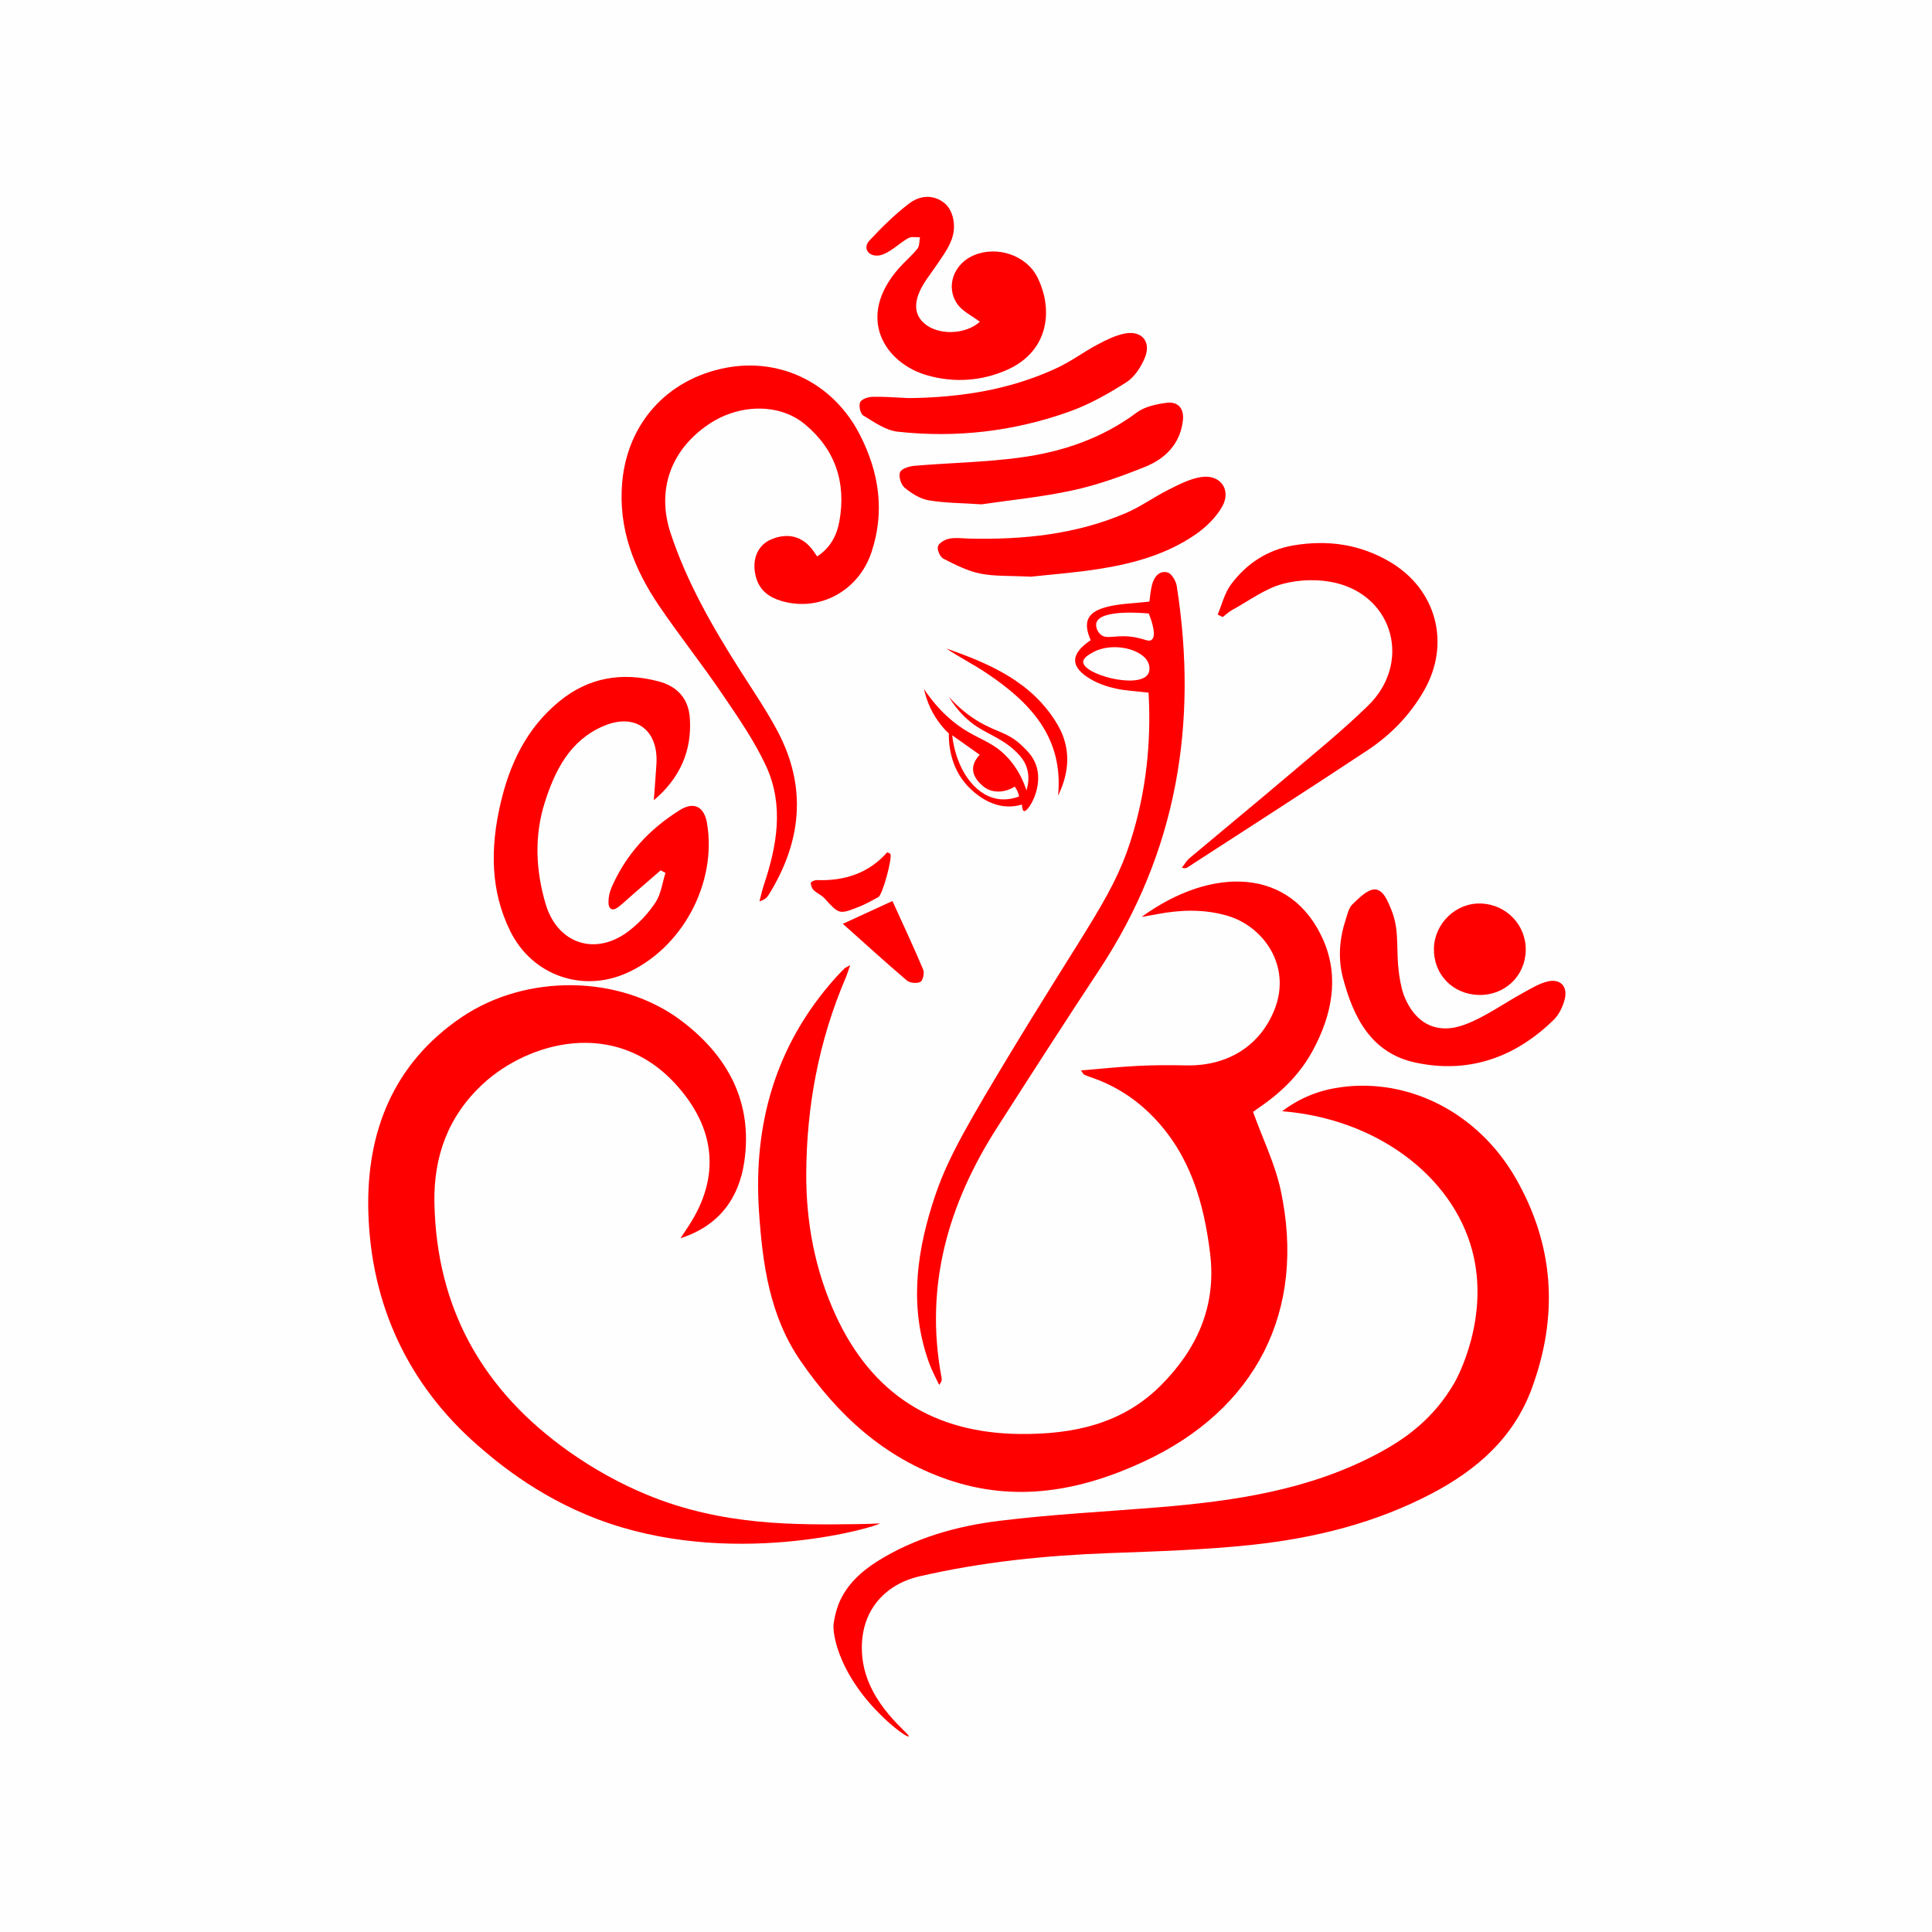 <svg xmlns="http://www.w3.org/2000/svg" version="1.1" xmlns:xlink="http://www.w3.org/1999/xlink" xmlns:svgjs="http://svgjs.com/svgjs" width="500" height="500"><rect width="100%" height="100%" fill="#333333" stroke="none"/><svg xmlns="http://www.w3.org/2000/svg" xmlns:xlink="http://www.w3.org/1999/xlink" width="500" zoomAndPan="magnify" viewBox="0 0 375 375" height="500" preserveAspectRatio="xMidYMid meet" version="1.0"><defs><clipPath id="SvgjsClipPath1001"><path d="M 161 210 L 301 210 L 301 337.5 L 161 337.5 Z M 161 210 " clip-rule="nonzero"></path></clipPath><clipPath id="SvgjsClipPath1000"><path d="M 71.062 191 L 171 191 L 171 300 L 71.062 300 Z M 71.062 191 " clip-rule="nonzero"></path></clipPath></defs><rect x="-37.5" width="450" fill="#ffffff" y="-37.5" height="450" fill-opacity="1"></rect><rect x="-37.5" width="450" fill="#fefefe" y="-37.5" height="450" fill-opacity="1"></rect><path fill="#ff0000" d="M 165.023 187.328 C 164.609 188.496 164.41 189.18 164.133 189.828 C 158.938 201.965 156.551 214.711 156.492 227.828 C 156.453 237.301 158.191 246.551 162.191 255.258 C 169.242 270.598 181.227 278.215 198.129 278.336 C 208.316 278.41 217.789 276.402 225.242 268.984 C 232.281 261.965 236.141 253.598 234.883 243.316 C 233.676 233.445 231.027 224.242 223.898 216.852 C 220.426 213.246 216.328 210.629 211.574 209.039 C 211.191 208.914 210.805 208.77 210.438 208.594 C 210.312 208.535 210.242 208.352 209.809 207.77 C 213.703 207.445 217.297 207.062 220.902 206.887 C 224.008 206.73 227.129 206.727 230.238 206.793 C 238.477 206.965 244.727 202.812 247.434 195.824 C 250.684 187.438 245.219 179.699 238.051 177.691 C 233.602 176.441 229.137 176.582 224.656 177.426 C 223.812 177.586 222.969 177.734 221.562 177.992 C 235.277 168.012 250.734 168.34 256.895 182.566 C 259.992 189.73 258.5 197.047 254.852 203.832 C 252.441 208.312 248.934 211.844 244.754 214.719 C 244.094 215.172 243.453 215.648 243.215 215.82 C 245.109 221.078 247.492 225.922 248.59 231.039 C 253.598 254.441 243.789 273.578 222.02 283.691 C 209.723 289.406 197.117 291.727 183.883 287.164 C 171.578 282.926 162.59 274.629 155.363 264.113 C 149.355 255.367 148.004 245.293 147.32 235.156 C 146.18 218.129 150.57 202.746 162.172 189.793 C 162.715 189.184 163.289 188.602 163.867 188.02 C 164 187.859 164.242 187.773 165.023 187.328 Z M 165.023 187.328 " fill-opacity="1" fill-rule="nonzero"></path><g clip-path="url(#53b16aad80)"><path fill="#ff0000" d="M 161.801 315.176 C 161.996 313.715 162.445 312.293 162.445 312.293 C 162.688 311.531 162.895 311.043 162.895 311.043 C 164.363 307.629 167.066 305.062 170.398 302.98 C 177.633 298.473 185.719 296.203 194.035 295.184 C 204.184 293.934 214.414 293.418 224.613 292.586 C 239.469 291.375 254.117 289.258 267.492 282.105 C 272.5 279.43 278.227 275.551 282.395 268.238 C 282.754 267.602 289.266 255.781 285.738 242.66 C 281.844 228.168 267.059 217.125 248.863 215.691 C 252.383 213.027 256.125 211.602 260.195 211.035 C 273.613 209.176 286.973 216.098 294.199 228.695 C 301.723 241.816 302.512 255.477 297.289 269.578 C 293.75 279.125 286.637 285.297 277.922 289.883 C 267.039 295.605 255.262 298.527 243.16 299.836 C 233.895 300.832 224.539 301.117 215.215 301.461 C 202.816 301.922 190.539 303.176 178.441 305.973 C 174.59 306.859 171.566 308.906 169.637 311.695 C 166.641 316.035 167.285 321.109 167.461 322.332 C 168.719 331.121 176.781 336.609 176.371 337.031 C 176.117 337.289 173.133 335.191 170.039 331.945 C 162.484 324.012 161.586 316.824 161.801 315.176 Z M 161.801 315.176 " fill-opacity="1" fill-rule="nonzero"></path></g><g clip-path="url(#9d030fa715)"><path fill="#ff0000" d="M 132.09 240.344 C 132.613 239.555 133.129 238.762 133.652 237.973 C 139.914 228.406 138.887 218.93 131.152 210.445 C 119.273 197.402 102.406 202.359 93.723 210.402 C 86.988 216.637 84.137 224.473 84.32 233.523 C 84.738 254.121 93.797 270.008 110.52 281.809 C 115.344 285.211 120.328 287.949 125.465 290.086 C 140.27 296.246 154.668 295.957 166.281 295.836 C 170.086 295.793 170.723 295.641 170.727 295.707 C 170.77 296.133 144.004 304.332 118.379 295.73 C 105.652 291.461 96.879 284.176 92.734 280.551 C 79.168 268.703 71.965 253.156 71.492 235.141 C 71.086 219.773 76.312 206.445 89.578 197.453 C 102.137 188.945 120.312 189.168 132.172 198.066 C 141.191 204.84 146.168 213.848 144.469 225.484 C 143.414 232.684 139.492 237.941 132.09 240.344 Z M 132.09 240.344 " fill-opacity="1" fill-rule="nonzero"></path></g><path fill="#ff0000" d="M 158.617 108.004 C 161.242 106.281 162.441 103.844 162.922 101.188 C 164.277 93.668 162.129 87.211 156.184 82.312 C 151.227 78.227 143.453 78.375 137.559 82.352 C 130.191 87.324 127.383 95.117 130.18 103.535 C 133.34 113.07 138.316 121.719 143.684 130.156 C 146.141 134.02 148.738 137.82 150.887 141.852 C 156.695 152.762 155.598 163.422 149.172 173.73 C 148.844 174.258 148.344 174.676 147.414 174.957 C 147.68 173.941 147.891 172.906 148.223 171.906 C 150.805 164.211 152.23 156.344 148.695 148.695 C 146.414 143.773 143.254 139.223 140.188 134.707 C 136.285 128.953 131.957 123.492 128.039 117.754 C 123.09 110.496 119.961 102.648 120.773 93.594 C 121.789 82.215 129.434 73.648 140.75 71.418 C 151.473 69.309 161.797 74.391 166.918 84.418 C 170.637 91.703 171.789 99.289 169.145 107.215 C 166.66 114.656 159.141 118.773 151.809 116.688 C 149.398 116 147.504 114.699 146.766 112.141 C 145.824 108.895 146.914 105.961 149.496 104.785 C 152.828 103.273 155.867 104.062 157.898 106.98 C 158.078 107.25 158.266 107.512 158.617 108.004 Z M 158.617 108.004 " fill-opacity="1" fill-rule="nonzero"></path><path fill="#ff0000" d="M 126.906 155.332 C 127.078 152.98 127.27 150.633 127.414 148.281 C 127.824 141.605 123.246 138.293 117.105 140.938 C 110.648 143.715 107.773 149.434 105.785 155.613 C 103.676 162.18 103.965 168.875 105.902 175.445 C 108.203 183.254 115.656 185.672 122.109 180.664 C 124.082 179.133 125.898 177.215 127.25 175.133 C 128.312 173.508 128.559 171.348 129.168 169.426 C 128.852 169.262 128.535 169.094 128.227 168.93 C 126.355 170.555 124.484 172.176 122.613 173.805 C 121.746 174.555 120.926 175.363 120.016 176.059 C 118.836 176.949 118.109 176.445 118.102 175.121 C 118.098 174.172 118.316 173.152 118.695 172.273 C 121.484 165.84 126.047 160.91 131.957 157.234 C 134.691 155.531 136.68 156.559 137.227 159.75 C 139.223 171.473 132.344 184.207 121.453 188.945 C 112.898 192.668 103.324 189.27 99.105 180.859 C 95.133 172.934 95.191 164.566 97.098 156.18 C 98.871 148.367 102.199 141.324 108.586 136.113 C 114.285 131.453 120.762 130.41 127.781 132.242 C 131.43 133.195 133.621 135.551 133.891 139.332 C 134.352 145.75 131.945 151.066 126.906 155.332 Z M 126.906 155.332 " fill-opacity="1" fill-rule="nonzero"></path><path fill="#ff0000" d="M 222.934 134.438 C 220.57 134.164 218.527 134.082 216.559 133.648 C 214.902 133.281 213.215 132.707 211.758 131.859 C 207.648 129.477 207.68 126.961 211.703 124.262 C 210.211 120.836 210.922 118.875 214.617 117.859 C 217.246 117.141 220.062 117.129 223.102 116.762 C 223.215 115.977 223.305 114.773 223.582 113.613 C 223.953 112.043 224.938 110.691 226.617 111.109 C 227.402 111.305 228.254 112.773 228.41 113.766 C 232.574 140.391 228.453 165.371 213.418 188.172 C 206.707 198.34 200.113 208.586 193.543 218.852 C 184.027 233.707 179.406 249.68 182.758 267.402 C 182.832 267.785 182.809 268.188 182.285 268.805 C 181.66 267.461 180.934 266.152 180.422 264.766 C 176.598 254.445 177.711 244.172 180.898 233.961 C 183.16 226.707 185.828 221.543 193.973 207.961 C 211.719 178.367 216.477 173.656 220.039 161.297 C 222.895 151.418 223.375 142.191 222.934 134.438 Z M 222.762 130.949 C 223.375 130.113 223.012 129.027 222.957 128.848 C 221.984 125.934 215.82 124.496 212.062 126.652 C 211.312 127.082 210.207 127.719 210.25 128.52 C 210.363 130.938 220.746 133.699 222.762 130.949 Z M 223.531 124.191 C 224.449 123.477 223.738 121.035 222.984 119.082 C 222.02 118.988 213.68 118.234 212.832 120.824 C 212.59 121.559 212.969 122.508 213.508 123.051 C 214.777 124.332 216.613 123.02 220.344 123.707 C 222.273 124.062 222.973 124.629 223.531 124.191 Z M 223.531 124.191 " fill-opacity="1" fill-rule="nonzero"></path><path fill="#ff0000" d="M 190.184 62.449 C 188.641 61.273 186.809 60.438 185.82 59.02 C 183.457 55.621 185.133 51.16 189.082 49.523 C 193.547 47.672 199.211 49.527 201.359 53.824 C 204.453 60.016 203.668 68.133 195.5 71.777 C 190.527 73.996 185.227 74.312 180.105 72.891 C 171.766 70.574 165.945 61.648 174.539 51.992 C 175.676 50.715 177.02 49.602 178.074 48.27 C 178.5 47.734 178.418 46.812 178.566 46.062 C 177.82 46.09 176.941 45.871 176.352 46.195 C 175.07 46.887 173.977 47.918 172.727 48.691 C 171.996 49.141 171.129 49.586 170.309 49.613 C 168.41 49.684 167.484 48.055 168.758 46.691 C 171.141 44.137 173.656 41.645 176.426 39.527 C 178.836 37.691 181.402 37.906 183.262 39.375 C 184.996 40.75 185.68 43.781 184.75 46.383 C 184.422 47.301 183.957 48.188 183.434 49.008 C 182.371 50.656 181.254 52.266 180.105 53.859 C 177.363 57.672 177.082 60.652 179.301 62.684 C 182.023 65.16 187.402 64.996 190.184 62.449 Z M 190.184 62.449 " fill-opacity="1" fill-rule="nonzero"></path><path fill="#ff0000" d="M 236.348 119.281 C 237.18 117.328 237.684 115.129 238.918 113.465 C 241.93 109.398 246 106.715 251.102 105.855 C 257.715 104.746 263.992 105.633 269.824 109.082 C 278.805 114.395 281.605 124.863 276.461 133.941 C 273.738 138.734 269.973 142.621 265.43 145.629 C 253.824 153.312 242.102 160.82 230.43 168.395 C 230.227 168.527 229.988 168.586 229.395 168.426 C 229.883 167.805 230.281 167.082 230.863 166.586 C 237.184 161.273 243.566 156.035 249.863 150.688 C 255.164 146.184 260.59 141.801 265.559 136.949 C 273.961 128.75 270.578 115.855 259.281 113.145 C 256.004 112.359 252.18 112.465 248.934 113.344 C 245.488 114.281 242.418 116.613 239.211 118.371 C 238.523 118.75 237.938 119.305 237.305 119.773 C 236.984 119.621 236.66 119.453 236.348 119.281 Z M 236.348 119.281 " fill-opacity="1" fill-rule="nonzero"></path><path fill="#ff0000" d="M 272.047 191.684 C 272.148 192.129 272.281 192.629 272.516 193.242 C 274.633 198.656 278.898 200.902 284.32 198.875 C 288.305 197.383 291.859 194.766 295.633 192.707 C 297.184 191.867 298.758 190.879 300.438 190.492 C 302.848 189.93 304.316 191.461 303.727 193.883 C 303.371 195.328 302.641 196.898 301.602 197.918 C 294.086 205.293 285 208.477 274.664 206.23 C 266.152 204.383 262.672 197.465 260.66 189.781 C 259.664 186 259.992 182.141 261.223 178.406 C 261.555 177.402 261.801 176.195 262.508 175.523 C 263.793 174.305 265.41 172.613 266.863 172.641 C 268.527 172.672 269.398 175.016 269.984 176.402 C 272.059 181.328 270.508 185.168 272.047 191.684 Z M 272.047 191.684 " fill-opacity="1" fill-rule="nonzero"></path><path fill="#ff0000" d="M 200.086 111.938 C 195.953 111.723 193.023 111.895 190.254 111.328 C 187.77 110.82 185.391 109.605 183.102 108.434 C 182.465 108.109 181.844 106.688 182.059 106.039 C 182.285 105.352 183.453 104.703 184.301 104.543 C 185.562 104.309 186.906 104.516 188.215 104.543 C 198.621 104.777 208.836 103.734 218.504 99.598 C 221.414 98.352 224.031 96.441 226.875 95.02 C 228.898 94.012 231.008 92.91 233.191 92.59 C 236.91 92.039 239.074 95.117 237.195 98.379 C 235.992 100.48 234.051 102.367 232.031 103.754 C 226.543 107.531 220.203 109.324 213.711 110.371 C 208.793 111.168 203.805 111.523 200.086 111.938 Z M 200.086 111.938 " fill-opacity="1" fill-rule="nonzero"></path><path fill="#ff0000" d="M 190.512 97.891 C 186.574 97.629 183.355 97.645 180.238 97.105 C 178.578 96.82 176.922 95.766 175.59 94.664 C 174.883 94.082 174.383 92.477 174.688 91.668 C 174.945 90.988 176.469 90.5 177.465 90.414 C 184.383 89.828 191.359 89.727 198.227 88.781 C 206.305 87.668 213.941 85.074 220.637 80.074 C 222.168 78.93 224.387 78.461 226.359 78.191 C 228.684 77.871 229.871 79.293 229.598 81.641 C 229.062 86.203 226.152 89.062 222.18 90.648 C 217.641 92.461 212.977 94.145 208.211 95.176 C 202.168 96.488 195.957 97.09 190.512 97.891 Z M 190.512 97.891 " fill-opacity="1" fill-rule="nonzero"></path><path fill="#ff0000" d="M 176.438 77.273 C 186.453 77.148 196.191 75.656 205.32 71.344 C 207.965 70.094 210.352 68.301 212.941 66.926 C 214.652 66.02 216.453 65.098 218.324 64.738 C 221.613 64.102 223.488 66.316 222.223 69.418 C 221.48 71.223 220.219 73.184 218.629 74.195 C 215.152 76.414 211.461 78.496 207.59 79.883 C 196.812 83.738 185.609 85.043 174.23 83.789 C 171.902 83.531 169.66 81.914 167.555 80.645 C 166.992 80.305 166.652 78.754 166.949 78.082 C 167.215 77.48 168.488 77.039 169.328 77.023 C 171.699 76.969 174.066 77.172 176.438 77.273 Z M 176.438 77.273 " fill-opacity="1" fill-rule="nonzero"></path><path fill="#ff0000" d="M 287.004 193.121 C 281.945 192.988 278.203 189.086 278.324 184.066 C 278.445 179.184 282.641 175.191 287.461 175.371 C 292.426 175.551 296.266 179.598 296.145 184.516 C 296.023 189.492 292.035 193.254 287.004 193.121 Z M 287.004 193.121 " fill-opacity="1" fill-rule="nonzero"></path><path fill="#ff0000" d="M 198.758 157.434 C 198.594 157.398 198.414 157.129 198.344 156.156 C 197.859 156.305 197.141 156.484 196.27 156.527 C 192.105 156.746 189.031 153.762 188.203 152.957 C 184.117 148.992 184.141 143.508 184.176 142.375 C 183.516 141.758 182.816 140.988 182.137 140.047 C 180.445 137.703 179.703 135.367 179.359 133.758 C 182.371 138.254 185.547 140.695 187.98 142.105 C 190.758 143.715 192.863 144.301 195.242 146.691 C 197.5 148.965 198.625 151.547 199.23 153.41 C 199.512 152.516 199.926 150.723 199.23 148.805 C 198.844 147.738 198.254 147.016 197.805 146.527 C 195.172 143.625 192.18 142.723 189.621 141.047 C 188.043 140.008 186.008 138.277 184.152 135.23 C 186.418 137.77 188.582 139.258 190.082 140.133 C 193.555 142.164 195.637 142.152 198.312 144.691 C 199.418 145.738 200.727 146.988 201.266 149.035 C 202.352 153.16 199.551 157.605 198.758 157.434 Z M 184.812 142.711 C 185.582 149.285 189.117 154.215 193.484 155.039 C 194.414 155.215 195.891 155.301 197.793 154.602 C 197.754 154.367 197.691 154.094 197.578 153.797 C 197.395 153.312 197.156 152.941 196.957 152.676 C 196.668 152.871 194.719 154.098 192.43 153.461 C 191.59 153.227 190.832 152.719 190.105 151.934 C 188.449 150.156 188.457 148.34 190.16 146.496 C 188.312 145.184 186.625 143.996 184.812 142.711 Z M 184.812 142.711 " fill-opacity="1" fill-rule="nonzero"></path><path fill="#ff0000" d="M 163.594 179.312 C 167.113 177.695 169.891 176.418 173.223 174.887 C 175.152 179.129 177.266 183.637 179.199 188.223 C 179.469 188.863 179.125 190.344 178.637 190.59 C 177.961 190.934 176.594 190.805 176.012 190.309 C 171.883 186.789 167.871 183.129 163.594 179.312 Z M 163.594 179.312 " fill-opacity="1" fill-rule="nonzero"></path><path fill="#ff0000" d="M 172.203 165.434 C 172.551 165.605 172.77 165.633 172.824 165.75 C 173.223 166.602 171.301 173.68 170.504 174.113 C 169.293 174.785 168.082 175.465 166.801 175.977 C 162.859 177.539 162.871 177.488 160.027 174.359 C 159.449 173.727 158.555 173.387 157.93 172.777 C 157.586 172.445 157.383 171.844 157.371 171.359 C 157.367 171.18 158.113 170.812 158.504 170.824 C 163.902 171.031 168.617 169.5 172.203 165.434 Z M 172.203 165.434 " fill-opacity="1" fill-rule="nonzero"></path><path fill="#ff0000" d="M 205.371 154.449 C 206.484 143.09 199.895 136.273 191.418 130.605 C 188.91 128.934 186.199 127.562 183.691 125.883 C 192.211 128.848 200.391 132.402 205.258 140.637 C 207.883 145.086 207.648 149.797 205.371 154.449 Z M 205.371 154.449 " fill-opacity="1" fill-rule="nonzero"></path></svg><style>@media (prefers-color-scheme: light) { :root { filter: none; } }
</style></svg>